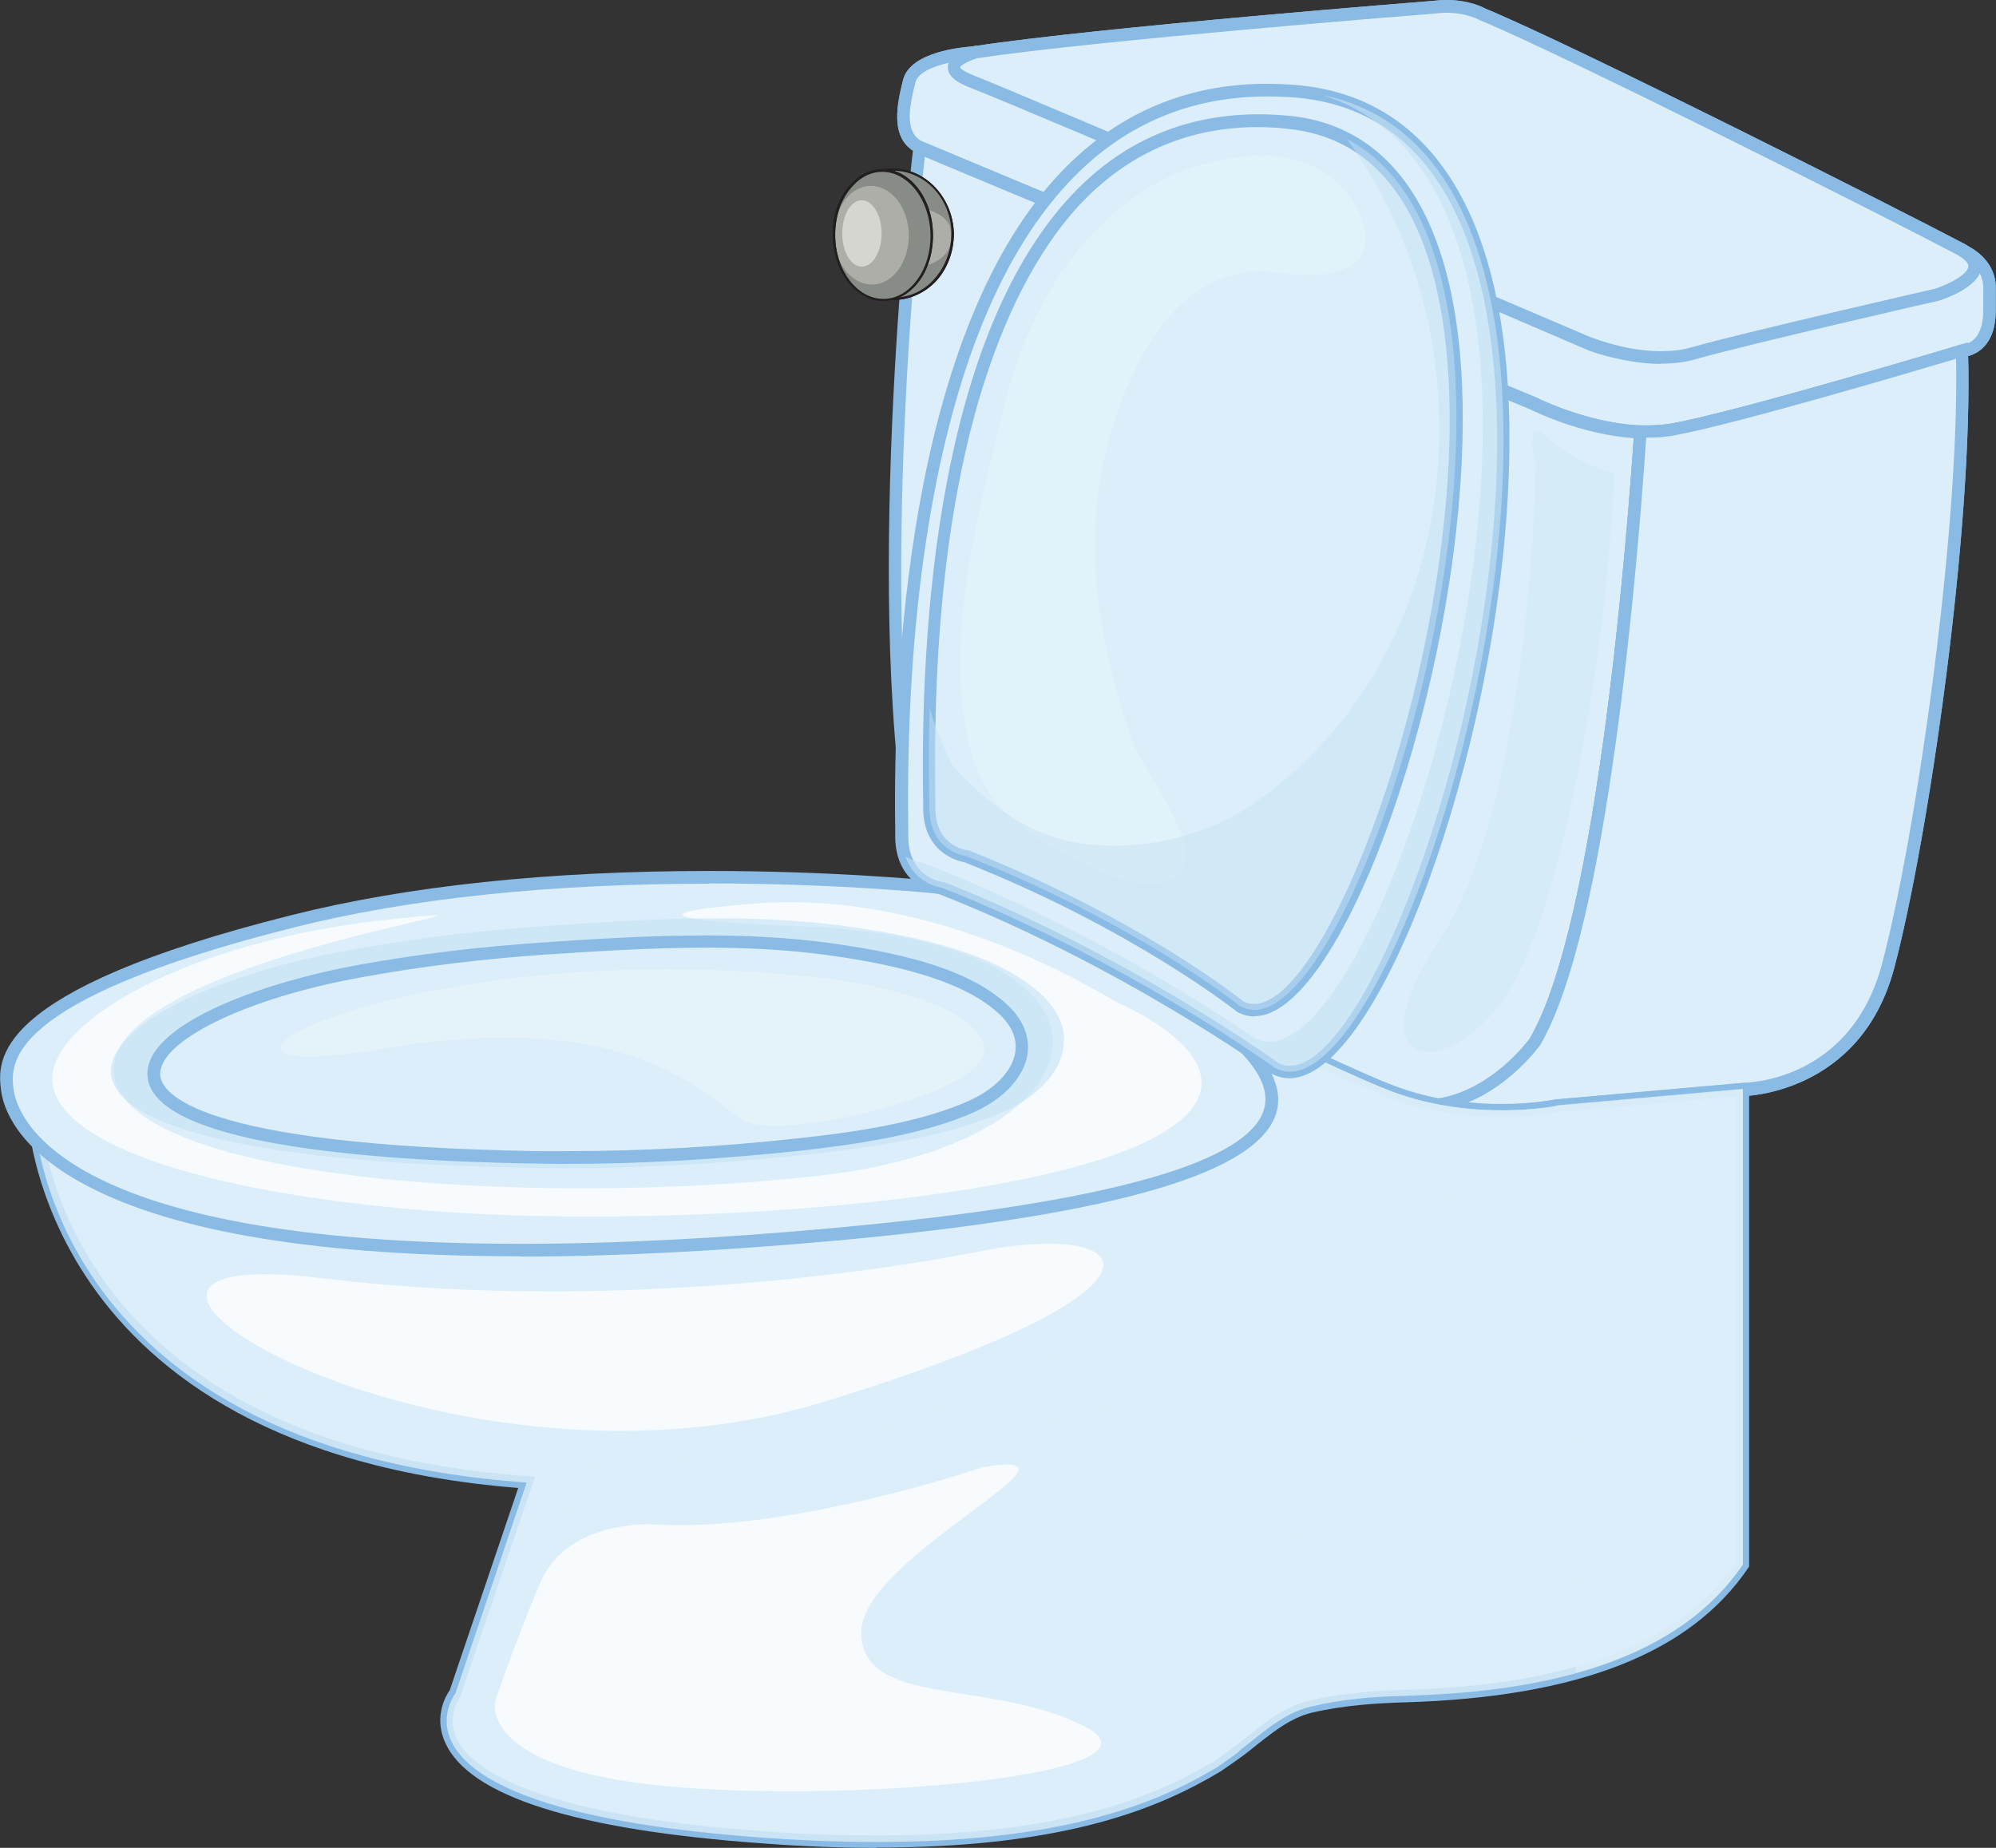 <svg width="54" height="50" viewBox="0 0 54 50" fill="none" xmlns="http://www.w3.org/2000/svg">
<rect x="0" y="0" width="54" height="50" fill="#333333" stroke="none"/>
<g clip-path="url(#clip0_113_1181)">
<path d="M26.313 2.214C27.54 2.684 42.78 9.202 42.78 9.202C42.78 9.202 44.426 9.958 45.807 9.562C47.196 9.173 52.413 7.97 52.413 7.97C52.413 7.97 54.191 7.391 53.045 6.739C51.252 5.785 42.398 1.327 40.083 0.367C40.083 0.367 39.583 0.081 38.797 0.191C38.797 0.191 29.722 0.902 26.409 1.401C26.166 1.474 25.233 1.797 26.313 2.207V2.214Z" fill="#DCEEF9"/>
<path d="M44.933 9.847C43.794 9.847 42.758 9.378 42.706 9.356C42.559 9.298 27.467 2.83 26.254 2.376C25.99 2.273 25.622 2.097 25.644 1.804C25.652 1.518 26.049 1.335 26.372 1.247C29.671 0.741 38.702 0.029 38.79 0.022C38.9 0.007 39.018 0 39.135 0C39.76 0 40.149 0.213 40.171 0.227C42.545 1.203 51.436 5.697 53.133 6.592C53.464 6.783 53.625 7.002 53.603 7.244C53.544 7.758 52.648 8.073 52.464 8.132C52.398 8.146 47.225 9.334 45.858 9.723C45.579 9.803 45.271 9.84 44.933 9.84V9.847ZM25.975 1.826C25.975 1.826 26.012 1.914 26.372 2.053C27.584 2.522 42.691 8.982 42.839 9.041C42.846 9.048 43.86 9.503 44.925 9.503C45.227 9.503 45.506 9.474 45.756 9.4C47.137 9.004 52.31 7.824 52.361 7.809C52.699 7.699 53.228 7.435 53.251 7.215C53.265 7.127 53.155 7.01 52.949 6.893C51.318 6.027 42.339 1.496 40.01 0.535C39.987 0.521 39.517 0.271 38.819 0.367C38.724 0.374 29.708 1.085 26.43 1.576C26.115 1.679 25.982 1.789 25.968 1.826H25.975Z" fill="#8ABBE5"/>
<path d="M31.618 4.443C32.551 4.839 33.536 5.257 34.528 5.683C39.429 5.595 44.337 5.375 49.356 4.861C49.011 4.685 48.658 4.502 48.291 4.326C42.736 4.392 37.195 4.451 31.618 4.443Z" fill="#F7FBFE"/>
<path d="M28.613 3.168C34.432 3.087 40.245 3.16 46.064 3.219C45.381 2.874 44.69 2.537 44.044 2.229C38.503 2.42 32.963 2.618 27.393 2.654C27.738 2.801 28.143 2.97 28.613 3.168Z" fill="#F7FBFE"/>
<path d="M45.785 9.525C47.174 9.129 52.383 7.934 52.383 7.934C52.383 7.934 54.162 7.355 53.023 6.702C52.068 6.196 49.114 4.751 46.218 3.366C47.975 4.282 51.075 6.24 48.371 7.34C44.734 8.814 34.917 5.287 30.171 3.556C28.848 3.08 27.746 2.618 26.827 2.339C29.193 3.3 43.008 9.349 43.008 9.349C43.008 9.349 44.404 9.914 45.785 9.518V9.525Z" fill="#C1E0F4"/>
<path d="M53.339 6.915C53.287 6.885 53.192 6.827 53.037 6.746C54.176 7.406 52.391 7.971 52.391 7.971C52.391 7.971 47.166 9.122 45.778 9.51C44.389 9.899 43 9.32 43 9.32C43 9.32 27.599 2.691 26.379 2.207C25.314 1.782 26.239 1.474 26.497 1.401C26.416 1.415 26.342 1.423 26.269 1.43C26.269 1.43 24.77 1.525 24.608 2.207C24.439 2.874 24.27 3.696 24.887 3.982C24.887 3.982 37.394 9.217 41.508 10.911C41.508 10.911 43.507 11.93 45.285 11.615C47.064 11.299 53.089 9.481 53.089 9.481C53.089 9.481 53.831 9.481 53.831 8.388V7.817C53.831 7.817 53.897 7.281 53.346 6.9L53.339 6.915Z" fill="#DCEEF9"/>
<path d="M44.551 11.849C42.971 11.849 41.479 11.101 41.42 11.065C37.364 9.393 24.932 4.187 24.807 4.136C24.035 3.769 24.285 2.757 24.432 2.163C24.623 1.386 26.085 1.276 26.254 1.261L26.467 1.232L26.541 1.569C26.203 1.665 26.063 1.782 26.048 1.819C26.048 1.819 26.093 1.914 26.445 2.046C27.658 2.53 42.919 9.092 43.066 9.166C43.074 9.166 43.831 9.474 44.756 9.474C45.102 9.474 45.432 9.43 45.734 9.349C47.108 8.968 52.303 7.824 52.354 7.809C52.692 7.706 53.221 7.443 53.251 7.215C53.265 7.127 53.155 7.01 52.957 6.893L53.126 6.592C53.28 6.68 53.39 6.739 53.434 6.775C54.066 7.215 53.993 7.824 53.993 7.853V8.403C53.993 9.51 53.273 9.65 53.111 9.657C52.685 9.789 47.049 11.475 45.307 11.791C45.065 11.835 44.808 11.857 44.551 11.857V11.849ZM25.725 1.687C25.306 1.775 24.836 1.943 24.763 2.236C24.594 2.918 24.469 3.593 24.954 3.828C25.071 3.872 37.504 9.078 41.567 10.757C41.589 10.771 43.066 11.512 44.558 11.512C44.8 11.512 45.035 11.497 45.256 11.453C47.005 11.138 52.979 9.349 53.037 9.327H53.081C53.14 9.327 53.655 9.283 53.655 8.403V7.831C53.655 7.831 53.677 7.611 53.559 7.391C53.368 7.824 52.611 8.08 52.45 8.132C52.383 8.146 47.196 9.29 45.829 9.672C45.498 9.76 45.138 9.804 44.764 9.804C43.772 9.804 42.971 9.481 42.941 9.466C42.787 9.4 27.525 2.83 26.32 2.354C26.048 2.251 25.696 2.068 25.71 1.782C25.71 1.745 25.718 1.709 25.733 1.679L25.725 1.687Z" fill="#8ABBE5"/>
<g style="mix-blend-mode:multiply">
<path d="M53.339 6.915C53.287 6.885 53.192 6.827 53.037 6.746C54.176 7.406 52.391 7.971 52.391 7.971C52.391 7.971 47.166 9.122 45.778 9.51C44.389 9.899 43 9.32 43 9.32C43 9.32 27.599 2.691 26.379 2.207C25.314 1.782 26.239 1.474 26.497 1.401C26.416 1.415 26.342 1.423 26.269 1.43C26.269 1.43 24.77 1.525 24.608 2.207C24.439 2.874 24.27 3.696 24.887 3.982C24.887 3.982 37.394 9.217 41.508 10.911C41.508 10.911 43.507 11.93 45.285 11.615C47.064 11.299 53.089 9.481 53.089 9.481C53.089 9.481 53.831 9.481 53.831 8.388V7.817C53.831 7.817 53.897 7.281 53.346 6.9L53.339 6.915Z" fill="#DCEEF9"/>
<path d="M44.551 11.849C42.971 11.849 41.479 11.101 41.42 11.065C37.364 9.393 24.932 4.187 24.807 4.136C24.035 3.769 24.285 2.757 24.432 2.163C24.623 1.386 26.085 1.276 26.254 1.261L26.467 1.232L26.541 1.569C26.203 1.665 26.063 1.782 26.048 1.819C26.048 1.819 26.093 1.914 26.445 2.046C27.658 2.53 42.919 9.092 43.066 9.166C43.074 9.166 43.831 9.474 44.756 9.474C45.102 9.474 45.432 9.43 45.734 9.349C47.108 8.968 52.303 7.824 52.354 7.809C52.692 7.706 53.221 7.443 53.251 7.215C53.265 7.127 53.155 7.01 52.957 6.893L53.126 6.592C53.28 6.68 53.39 6.739 53.434 6.775C54.066 7.215 53.993 7.824 53.993 7.853V8.403C53.993 9.51 53.273 9.65 53.111 9.657C52.685 9.789 47.049 11.475 45.307 11.791C45.065 11.835 44.808 11.857 44.551 11.857V11.849ZM25.725 1.687C25.306 1.775 24.836 1.943 24.763 2.236C24.594 2.918 24.469 3.593 24.954 3.828C25.071 3.872 37.504 9.078 41.567 10.757C41.589 10.771 43.066 11.512 44.558 11.512C44.8 11.512 45.035 11.497 45.256 11.453C47.005 11.138 52.979 9.349 53.037 9.327H53.081C53.14 9.327 53.655 9.283 53.655 8.403V7.831C53.655 7.831 53.677 7.611 53.559 7.391C53.368 7.824 52.611 8.08 52.45 8.132C52.383 8.146 47.196 9.29 45.829 9.672C45.498 9.76 45.138 9.804 44.764 9.804C43.772 9.804 42.971 9.481 42.941 9.466C42.787 9.4 27.525 2.83 26.32 2.354C26.048 2.251 25.696 2.068 25.71 1.782C25.71 1.745 25.718 1.709 25.733 1.679L25.725 1.687Z" fill="#8ABBE5"/>
</g>
<path d="M41.516 28.193C43.419 24.974 44.213 14.174 44.382 11.673C42.89 11.622 41.501 10.911 41.501 10.911C37.386 9.209 24.88 3.981 24.88 3.981C24.88 3.981 23.484 15.603 24.711 22.767L26.416 24.138C29.304 25.583 35.931 28.897 37.658 29.542C38.084 29.704 38.503 29.814 38.915 29.894C40.487 29.652 41.508 28.201 41.508 28.201L41.516 28.193Z" fill="#DCEEF9"/>
<path d="M38.922 30.063H38.893C38.444 29.975 38.011 29.85 37.607 29.704C35.865 29.051 29.149 25.7 26.342 24.292L26.313 24.27L24.557 22.855V22.797C23.33 15.699 24.696 4.077 24.711 3.959L24.741 3.74L24.946 3.827C25.071 3.879 37.504 9.085 41.567 10.757C41.589 10.771 42.956 11.453 44.389 11.512H44.565L44.558 11.688C44.359 14.775 43.559 25.077 41.678 28.281C41.626 28.347 40.583 29.806 38.959 30.056H38.929L38.922 30.063ZM26.511 24.006C29.326 25.414 36.005 28.743 37.732 29.396C38.106 29.535 38.511 29.652 38.929 29.733C40.399 29.491 41.376 28.127 41.384 28.113C43.221 24.989 44.029 14.386 44.198 11.857C42.758 11.754 41.479 11.116 41.42 11.087C37.658 9.532 26.68 4.935 25.02 4.245C24.836 5.895 23.778 16.183 24.865 22.694L26.504 24.014L26.511 24.006Z" fill="#8ABBE5"/>
<path d="M53.081 9.488C53.081 9.488 47.063 11.299 45.278 11.622C44.977 11.673 44.675 11.688 44.374 11.68C44.205 14.174 43.412 24.974 41.508 28.201C41.508 28.201 40.487 29.652 38.915 29.894C40.649 30.224 42.111 29.931 42.111 29.931L47.152 29.484C47.152 29.484 50.194 29.484 51.083 26.155C51.972 22.826 53.228 14.371 53.081 9.503V9.488Z" fill="#DCEEF9"/>
<path d="M40.634 30.21C40.032 30.21 39.451 30.158 38.893 30.056V29.726C40.384 29.498 41.376 28.113 41.384 28.105C43.265 24.901 44.066 13.858 44.212 11.673V11.512H44.389C44.697 11.512 44.999 11.505 45.256 11.453C47.005 11.138 52.979 9.349 53.037 9.327L53.243 9.268V9.488C53.398 14.269 52.156 22.789 51.245 26.199C50.333 29.616 47.181 29.66 47.152 29.66L42.126 30.107C42.126 30.107 41.523 30.224 40.634 30.224V30.21ZM39.738 29.828C40.032 29.858 40.325 29.872 40.634 29.872C41.486 29.872 42.074 29.748 42.074 29.748L47.137 29.3C47.269 29.3 50.069 29.256 50.914 26.089C51.803 22.76 53.015 14.496 52.92 9.708C51.818 10.038 46.909 11.49 45.315 11.776C45.072 11.827 44.815 11.842 44.536 11.842C44.315 15.112 43.514 25.136 41.67 28.274C41.626 28.332 40.906 29.33 39.738 29.821V29.828Z" fill="#8ABBE5"/>
<g style="mix-blend-mode:multiply">
<path d="M53.081 9.488C53.081 9.488 47.063 11.299 45.278 11.622C44.977 11.673 44.675 11.688 44.374 11.68C44.205 14.174 43.412 24.974 41.508 28.201C41.508 28.201 40.487 29.652 38.915 29.894C40.649 30.224 42.111 29.931 42.111 29.931L47.152 29.484C47.152 29.484 50.194 29.484 51.083 26.155C51.972 22.826 53.228 14.371 53.081 9.503V9.488Z" fill="#DCEEF9"/>
<path d="M40.634 30.21C40.032 30.21 39.451 30.158 38.893 30.056V29.726C40.384 29.498 41.376 28.113 41.384 28.105C43.265 24.901 44.066 13.858 44.212 11.673V11.512H44.389C44.697 11.512 44.999 11.505 45.256 11.453C47.005 11.138 52.979 9.349 53.037 9.327L53.243 9.268V9.488C53.398 14.269 52.156 22.789 51.245 26.199C50.333 29.616 47.181 29.66 47.152 29.66L42.126 30.107C42.126 30.107 41.523 30.224 40.634 30.224V30.21ZM39.738 29.828C40.032 29.858 40.325 29.872 40.634 29.872C41.486 29.872 42.074 29.748 42.074 29.748L47.137 29.3C47.269 29.3 50.069 29.256 50.914 26.089C51.803 22.76 53.015 14.496 52.92 9.708C51.818 10.038 46.909 11.49 45.315 11.776C45.072 11.827 44.815 11.842 44.536 11.842C44.315 15.112 43.514 25.136 41.67 28.274C41.626 28.332 40.906 29.33 39.738 29.821V29.828Z" fill="#8ABBE5"/>
</g>
<path d="M41.553 12.531C41.553 12.531 41.442 21.66 38.937 25.451C36.438 29.242 39.495 29.242 40.943 26.61C42.39 23.962 43.5 17.283 43.669 12.817C43.669 12.817 42.611 12.531 41.891 11.857C41.17 11.182 41.553 12.531 41.553 12.531Z" fill="#D6EBF8"/>
<path d="M29.105 3.879C29.105 3.879 25.6 2.684 25.541 2.207C25.49 1.723 24.322 2.83 25.431 3.402C26.541 3.981 28.488 4.509 28.488 4.509L29.098 3.879H29.105Z" fill="#DCEEF9"/>
<path d="M26.313 2.214C27.54 2.684 42.78 9.202 42.78 9.202C42.78 9.202 44.426 9.958 45.807 9.562C47.196 9.173 52.413 7.97 52.413 7.97C52.413 7.97 54.191 7.391 53.045 6.739C51.252 5.785 42.398 1.327 40.083 0.367C40.083 0.367 39.583 0.081 38.797 0.191C38.797 0.191 29.722 0.902 26.409 1.401C26.166 1.474 25.233 1.797 26.313 2.207V2.214Z" fill="#DCEEF9"/>
<path d="M44.933 9.847C43.794 9.847 42.758 9.378 42.706 9.356C42.559 9.298 27.467 2.83 26.254 2.376C25.99 2.273 25.622 2.097 25.644 1.804C25.652 1.518 26.049 1.335 26.372 1.247C29.671 0.741 38.702 0.029 38.79 0.022C38.9 0.007 39.018 0 39.135 0C39.76 0 40.149 0.213 40.171 0.227C42.545 1.203 51.436 5.697 53.133 6.592C53.464 6.783 53.625 7.002 53.603 7.244C53.544 7.758 52.648 8.073 52.464 8.132C52.398 8.146 47.225 9.334 45.858 9.723C45.579 9.803 45.271 9.84 44.933 9.84V9.847ZM25.975 1.826C25.975 1.826 26.012 1.914 26.372 2.053C27.584 2.522 42.691 8.982 42.839 9.041C42.846 9.048 43.86 9.503 44.925 9.503C45.227 9.503 45.506 9.474 45.756 9.4C47.137 9.004 52.31 7.824 52.361 7.809C52.699 7.699 53.228 7.435 53.251 7.215C53.265 7.127 53.155 7.01 52.949 6.893C51.318 6.027 42.339 1.496 40.01 0.535C39.987 0.521 39.517 0.271 38.819 0.367C38.724 0.374 29.708 1.085 26.43 1.576C26.115 1.679 25.982 1.789 25.968 1.826H25.975Z" fill="#8ABBE5"/>
<path d="M33.514 47.382C34.131 46.92 34.69 46.363 35.461 46.18C36.299 45.974 37.158 45.908 38.018 45.886C41.273 45.791 45.205 45.19 47.152 42.338V29.477L42.111 29.924C42.111 29.924 39.885 30.371 37.658 29.535C35.931 28.89 29.296 25.583 26.416 24.131L27.878 25.304L0.904 29.99C0.904 29.99 0.977 39.155 14.248 40.116L12.322 45.821C12.322 45.821 9.876 48.959 20.699 49.729C28.231 50.264 31.309 48.783 32.933 47.815C33.132 47.676 33.33 47.536 33.521 47.397L33.514 47.382Z" fill="#DCEEF9"/>
<path d="M23.719 50C22.764 50 21.742 49.963 20.684 49.883C15.6 49.523 12.69 48.607 12.043 47.148C11.72 46.436 12.08 45.857 12.168 45.732L14.02 40.262C0.955 39.214 0.735 30.078 0.727 29.99V29.85L27.481 25.209L26.306 24.27L26.489 23.984C29.296 25.392 35.998 28.736 37.724 29.381C38.599 29.711 39.576 29.88 40.634 29.88C41.486 29.88 42.074 29.755 42.074 29.755L47.321 29.293V42.389L47.291 42.433C45.726 44.735 42.691 45.923 38.026 46.062C37.269 46.084 36.38 46.136 35.498 46.341C34.925 46.48 34.477 46.84 33.999 47.214C33.874 47.316 33.749 47.419 33.617 47.514C33.418 47.661 33.22 47.793 33.022 47.932C31.412 48.893 28.907 49.993 23.712 49.993L23.719 50ZM1.08 30.129C1.168 31.288 2.212 39.067 14.255 39.94L14.475 39.955L12.447 45.916C12.447 45.916 12.08 46.414 12.345 47.023C12.682 47.771 14.218 49.098 20.699 49.553C21.75 49.633 22.764 49.663 23.712 49.663C28.819 49.663 31.273 48.592 32.838 47.661C33.022 47.529 33.213 47.397 33.411 47.25C33.536 47.155 33.661 47.06 33.786 46.957C34.263 46.568 34.77 46.172 35.417 46.018C36.328 45.806 37.239 45.747 38.011 45.725C42.53 45.593 45.469 44.464 46.975 42.286V29.667L42.118 30.1C42.118 30.1 41.516 30.224 40.627 30.224C39.532 30.224 38.511 30.048 37.599 29.711C36.108 29.146 30.964 26.617 27.753 25.011L28.275 25.422L1.08 30.129Z" fill="#8ABBE5"/>
<path d="M26.614 39.69C26.614 39.69 21.375 41.494 17.642 41.245C17.642 41.245 15.35 41.128 14.63 42.799C13.91 44.478 13.403 46.026 13.403 46.026C13.403 46.026 12.903 47.822 17.922 48.321C22.948 48.819 31.919 48.013 29.333 46.708C26.754 45.41 23.3 46.216 23.3 44.163C23.3 42.11 29.98 39.148 26.607 39.698L26.614 39.69Z" fill="#F7FBFE"/>
<g style="mix-blend-mode:multiply" opacity="0.79">
<path d="M33.514 47.382C34.131 46.92 34.69 46.363 35.461 46.18C36.299 45.974 37.158 45.908 38.018 45.886C41.273 45.791 45.205 45.19 47.152 42.338V29.477L42.111 29.924C42.111 29.924 39.885 30.371 37.658 29.535C35.931 28.89 29.296 25.583 26.416 24.131L27.878 25.304L0.904 29.99C0.904 29.99 0.977 39.155 14.248 40.116L12.322 45.821C12.322 45.821 9.876 48.959 20.699 49.729C28.231 50.264 31.309 48.783 32.933 47.815C33.132 47.676 33.33 47.536 33.521 47.397L33.514 47.382ZM2.829 33.517C2.682 32.365 5.055 33.326 5.055 33.326C18.913 35.826 28.106 32.747 30.178 32.937C32.257 33.128 30.406 38.51 18.62 39.471C6.834 40.431 2.976 34.668 2.829 33.517ZM30.545 48.116C20.611 50.807 14.093 48.05 13.057 47.221C12.021 46.385 14.541 40.878 14.541 40.878C17.65 41.003 24.843 39.786 27.07 39.016C29.296 38.246 31.589 37.154 29.884 40.233C28.179 43.313 28.326 43.687 31.589 45.036C34.851 46.378 30.553 48.108 30.553 48.108L30.545 48.116Z" fill="#DCEEF9"/>
</g>
<g style="mix-blend-mode:multiply" opacity="0.79">
<path d="M42.111 29.924C42.111 29.924 39.885 30.371 37.658 29.535C35.931 28.89 29.296 25.583 26.416 24.131L27.878 25.304L24.278 25.928C24.307 26.668 24.41 27.401 24.557 28.113C24.748 29.051 24.924 30.276 25.512 31.112C26.996 32.505 29.715 31.779 31.493 31.5C32.669 31.317 34.44 30.518 35.182 31.867C35.66 32.732 35.549 34.118 35.513 35.064C35.468 36.406 35.322 37.748 35.248 39.089C35.16 40.908 34.587 43.21 35.189 44.992C35.873 44.288 35.806 42.418 35.873 41.604C35.946 40.593 36.086 39.625 36.225 38.62C36.593 36.061 36.975 32.967 39.885 32.131C40.766 31.881 42.111 31.727 42.574 32.761C43.008 33.722 42.883 34.792 42.802 35.812C42.669 37.689 42.772 39.573 42.765 41.45C42.765 42.719 42.655 43.995 42.633 45.263C44.44 44.765 46.094 43.877 47.152 42.323V29.462L42.111 29.909V29.924Z" fill="#DCEEF9"/>
</g>
<path d="M25.71 23.486L25.468 24.028C25.468 24.028 15.761 22.958 7.921 24.93C0.088 26.903 0.088 28.626 0.191 29.491C0.309 30.356 1.859 35.306 22.69 33.377C42.963 31.508 31.273 26.895 28.936 25.114L25.71 23.486Z" fill="#DCEEF9"/>
<path d="M14.086 33.993C8.693 33.993 4.739 33.348 2.344 32.08C0.419 31.068 0.088 29.946 0.029 29.513C-0.066 28.714 -0.316 26.822 7.884 24.762C11.037 23.97 14.843 23.567 19.2 23.567C22.367 23.567 24.807 23.787 25.372 23.845L25.63 23.251L29.017 24.967C29.37 25.231 29.884 25.546 30.487 25.898C32.346 27.005 34.888 28.516 34.55 30.034C34.168 31.706 30.303 32.857 22.712 33.561C19.546 33.847 16.643 34.001 14.093 34.001L14.086 33.993ZM19.193 23.911C14.872 23.911 11.088 24.307 7.965 25.092C0.059 27.079 0.287 28.817 0.367 29.469C0.456 30.173 1.543 33.656 14.086 33.656C16.628 33.656 19.516 33.509 22.676 33.216C30.002 32.541 33.881 31.442 34.212 29.953C34.498 28.677 32.081 27.233 30.31 26.184C29.7 25.825 29.171 25.51 28.826 25.246L25.791 23.706L25.571 24.204L25.446 24.19C25.446 24.19 22.779 23.904 19.185 23.904L19.193 23.911Z" fill="#8ABBE5"/>
<path d="M25.468 24.029C25.468 24.029 24.395 23.896 24.395 22.621C24.395 21.345 23.668 1.51 35.072 2.478C46.042 3.402 38.143 30.95 34.477 28.904C34.477 28.904 30.516 26.023 25.475 24.036L25.468 24.029Z" fill="#DCEEF9"/>
<path d="M34.888 29.176C34.712 29.176 34.55 29.132 34.388 29.044C34.337 29.007 30.376 26.148 25.416 24.197C25.247 24.16 24.219 23.919 24.219 22.621V22.401C24.16 18.485 24.505 8.902 28.819 4.539C30.494 2.845 32.603 2.09 35.079 2.302C39.054 2.64 41.097 6.46 40.81 13.059C40.495 20.443 37.291 29.176 34.881 29.176H34.888ZM34.278 2.61C32.243 2.61 30.487 3.336 29.068 4.773C27.099 6.768 25.747 10.082 25.056 14.628C24.696 16.997 24.535 19.614 24.572 22.393V22.621C24.572 23.728 25.461 23.86 25.497 23.867H25.541C30.545 25.847 34.55 28.736 34.579 28.758C34.667 28.809 34.778 28.839 34.895 28.839C36.879 28.839 40.164 20.524 40.48 13.044C40.634 9.349 40.149 3.08 35.057 2.64C34.792 2.618 34.535 2.61 34.278 2.61Z" fill="#8ABBE5"/>
<g style="mix-blend-mode:multiply" opacity="0.62">
<path d="M35.851 2.596C44.8 5.536 37.43 29.997 33.925 28.083C33.925 28.083 29.965 25.275 24.924 23.332C24.924 23.332 24.718 23.31 24.498 23.178C24.748 23.933 25.483 24.021 25.483 24.021C30.523 26.008 34.484 28.89 34.484 28.89C38.062 30.884 45.653 4.744 35.858 2.588L35.851 2.596Z" fill="#C5E2F5"/>
</g>
<path d="M26.137 23.171C26.137 23.171 25.145 23.053 25.145 21.873C25.145 20.692 24.373 2.332 34.829 3.307C44.11 4.172 36.931 29.125 33.543 27.233C33.543 27.233 30.78 25.004 26.129 23.171H26.137Z" fill="#DCEEF9"/>
<path d="M33.933 27.504C33.771 27.504 33.617 27.46 33.47 27.379C33.418 27.343 30.648 25.136 26.093 23.332C25.924 23.303 24.976 23.075 24.976 21.865C24.976 21.821 24.976 21.741 24.976 21.631C24.895 17.121 25.336 8.99 29.127 5.14C30.648 3.593 32.581 2.918 34.851 3.131C38.143 3.432 39.811 6.753 39.547 12.458C39.231 19.343 36.189 27.497 33.94 27.497L33.933 27.504ZM34.036 3.439C32.206 3.439 30.634 4.099 29.355 5.389C27.768 6.995 25.13 11.248 25.306 21.631C25.306 21.741 25.306 21.821 25.306 21.873C25.306 22.877 26.115 22.995 26.144 23.002H26.188C30.803 24.828 33.624 27.079 33.646 27.101C33.72 27.137 33.823 27.167 33.925 27.167C35.77 27.167 38.871 19.416 39.194 12.451C39.341 9.268 38.974 3.872 34.807 3.483C34.543 3.454 34.285 3.439 34.036 3.439Z" fill="#8ABBE5"/>
<path d="M26.21 33.913C26.21 33.913 17.672 35.68 8.715 34.587C-0.25 33.487 11.889 41.113 22.264 37.938C32.639 34.77 30.729 32.937 26.21 33.92V33.913Z" fill="#F7FBFE"/>
<path d="M30.332 27.174C30.332 27.174 34.631 29.029 31.141 30.826C27.658 32.615 17.576 33.26 11.426 32.747C5.276 32.233 1.565 30.892 1.418 29.286C1.271 27.687 5.033 25.466 10.478 24.886C15.923 24.307 3.248 25.84 3.079 28.875C2.917 31.896 14.255 32.71 22.206 31.808C30.156 30.892 31.045 25.605 22.037 25.077C22.037 25.077 15.269 24.864 20.369 24.454C25.461 24.036 29.877 26.969 30.325 27.174H30.332Z" fill="#F7FBFE"/>
<g style="mix-blend-mode:multiply" opacity="0.62">
<path d="M28.238 26.969C27.004 25.766 24.667 25.312 22.948 25.07C20.192 24.681 17.253 24.879 14.578 25.07C12.756 25.194 10.934 25.429 9.148 25.766C2.131 27.101 -1.962 31.324 14.395 31.603C16.952 31.647 19.597 31.493 22.139 31.207C23.756 31.024 25.894 30.708 27.342 29.99C28.657 29.345 29.34 28.054 28.231 26.969H28.238ZM26.32 29.924C24.998 30.54 23.05 30.818 21.573 30.98C19.274 31.229 16.856 31.354 14.534 31.317C-0.367 31.075 3.365 27.423 9.758 26.272C11.382 25.979 13.043 25.781 14.696 25.664C17.143 25.502 19.803 25.326 22.323 25.664C23.888 25.869 26.012 26.258 27.136 27.306C28.15 28.252 27.525 29.366 26.328 29.924H26.32Z" fill="#C5E2F5"/>
</g>
<path d="M22.323 25.663C19.81 25.326 17.143 25.502 14.696 25.663C13.043 25.773 11.382 25.979 9.758 26.272C3.365 27.423 -0.36 31.075 14.534 31.317C16.856 31.353 19.274 31.221 21.573 30.98C23.05 30.818 24.99 30.54 26.32 29.924C27.511 29.366 28.143 28.252 27.129 27.306C26.004 26.265 23.881 25.876 22.316 25.663H22.323Z" fill="#DCEEF9"/>
<path d="M15.328 31.493C15.063 31.493 14.799 31.493 14.534 31.485C9.809 31.412 4.144 30.936 3.99 29.124C3.88 27.783 6.892 26.617 9.729 26.103C11.353 25.81 13.021 25.612 14.688 25.502C16.048 25.407 17.591 25.311 19.105 25.311C20.31 25.311 21.368 25.378 22.338 25.502C24.02 25.73 26.1 26.118 27.246 27.181C27.797 27.695 27.849 28.201 27.797 28.53C27.702 29.139 27.173 29.711 26.401 30.07C25.012 30.715 22.999 30.987 21.61 31.141C19.465 31.368 17.349 31.493 15.335 31.493H15.328ZM19.105 25.642C17.598 25.642 16.07 25.744 14.711 25.832C13.057 25.949 11.404 26.147 9.795 26.441C6.65 27.005 4.262 28.178 4.335 29.102C4.372 29.542 5.217 30.994 14.549 31.148C14.806 31.148 15.071 31.148 15.335 31.148C17.334 31.148 19.435 31.038 21.574 30.803C22.948 30.657 24.917 30.393 26.262 29.762C26.938 29.447 27.386 28.97 27.467 28.479C27.525 28.105 27.378 27.761 27.026 27.431C25.938 26.419 23.807 26.037 22.301 25.832C21.346 25.707 20.302 25.642 19.112 25.642H19.105Z" fill="#8ABBE5"/>
<path d="M22.764 26.529C22.764 26.529 26.181 26.976 26.614 28.259C27.062 29.535 21.28 30.826 20.244 30.371C19.207 29.924 17.503 27.174 10.309 28.384C3.123 29.601 11.125 25.048 22.757 26.521L22.764 26.529Z" fill="#E4F2FA"/>
<path opacity="0.75" d="M34.241 4.216C33 4.165 31.625 4.649 30.714 5.309C28.628 6.819 27.621 9.026 27.092 11.277C26.445 13.983 25.615 17.084 26.151 19.856C26.511 21.711 27.525 22.481 29.37 23.39C29.98 23.691 31.383 24.248 31.912 23.625C32.573 22.855 30.935 20.868 30.663 20.113C29.642 17.253 29.201 14.328 30.141 11.416C30.7 9.708 31.963 6.988 34.616 7.384C36.247 7.633 37.445 7.149 36.74 5.69C36.24 4.678 35.292 4.253 34.234 4.209L34.241 4.216Z" fill="#E4F2FA"/>
<g style="mix-blend-mode:multiply" opacity="0.49">
<path d="M36.446 3.776C40.377 9.143 39.738 17.613 34.006 21.682C32.669 22.642 30.891 23.031 29.333 22.833C27.775 22.642 26.666 21.682 25.776 20.721C25.512 20.201 25.306 19.688 25.152 19.167C25.108 20.604 25.145 21.616 25.145 21.865C25.145 23.046 26.137 23.163 26.137 23.163C30.788 24.996 33.551 27.225 33.551 27.225C36.71 28.992 43.191 7.325 36.453 3.769L36.446 3.776Z" fill="#C5E2F5"/>
</g>
<path d="M24.182 8.08C25.071 8.08 25.777 7.281 25.769 6.313C25.762 5.353 25.027 4.575 24.138 4.583C23.256 4.583 22.544 5.382 22.558 6.343C22.573 7.31 23.293 8.088 24.182 8.08Z" fill="#ACAEA7"/>
<path d="M24.175 8.117C23.278 8.117 22.544 7.325 22.529 6.35C22.529 5.859 22.705 5.375 23.043 5.037C23.345 4.737 23.734 4.561 24.145 4.561H24.16C25.049 4.561 25.784 5.353 25.806 6.321C25.806 6.819 25.622 7.303 25.292 7.64C24.99 7.941 24.601 8.11 24.189 8.117H24.182H24.175ZM24.16 4.619H24.145C23.756 4.619 23.374 4.781 23.095 5.074C22.771 5.404 22.588 5.873 22.595 6.35C22.602 7.288 23.315 8.051 24.175 8.051H24.182C24.579 8.051 24.954 7.89 25.24 7.589C25.556 7.259 25.74 6.797 25.74 6.313C25.733 5.375 25.02 4.619 24.16 4.619Z" fill="#231F20"/>
<path d="M24.138 4.583C23.535 4.583 23.014 4.957 22.749 5.492C23.433 5.411 24.167 5.507 24.792 5.507C25.02 5.697 25.461 5.697 25.681 6.079C26.078 7.442 24.197 7.296 22.992 7.516C23.293 7.86 23.712 8.08 24.182 8.073C25.071 8.073 25.777 7.274 25.769 6.306C25.762 5.345 25.027 4.568 24.138 4.575V4.583Z" fill="#888C87"/>
<path d="M24.175 8.117C23.278 8.117 22.544 7.325 22.529 6.35C22.529 5.859 22.705 5.375 23.043 5.037C23.345 4.737 23.734 4.561 24.145 4.561H24.16C25.049 4.561 25.784 5.353 25.806 6.321C25.806 6.819 25.622 7.303 25.292 7.64C24.99 7.941 24.601 8.11 24.189 8.117H24.182H24.175ZM24.16 4.619H24.145C23.756 4.619 23.374 4.781 23.095 5.074C22.771 5.404 22.588 5.873 22.595 6.35C22.602 7.288 23.315 8.051 24.175 8.051H24.182C24.579 8.051 24.954 7.89 25.24 7.589C25.556 7.259 25.74 6.797 25.74 6.313C25.733 5.375 25.02 4.619 24.16 4.619Z" fill="#231F20"/>
<path d="M23.903 8.117C24.638 8.11 25.226 7.325 25.211 6.357C25.196 5.389 24.593 4.612 23.859 4.619C23.124 4.627 22.536 5.411 22.558 6.379C22.573 7.347 23.168 8.124 23.903 8.117Z" fill="#ACAEA7"/>
<path d="M23.903 8.146C23.153 8.146 22.544 7.354 22.529 6.372C22.521 5.815 22.705 5.294 23.05 4.949C23.286 4.707 23.565 4.583 23.866 4.575H23.873C24.616 4.575 25.233 5.367 25.24 6.343C25.247 6.907 25.064 7.428 24.726 7.772C24.491 8.014 24.204 8.139 23.903 8.139V8.146ZM23.866 4.649C23.587 4.649 23.315 4.773 23.095 5.008C22.771 5.338 22.588 5.837 22.595 6.379C22.602 7.318 23.19 8.088 23.903 8.088C24.189 8.088 24.454 7.963 24.674 7.736C24.998 7.398 25.181 6.9 25.174 6.357C25.159 5.411 24.572 4.649 23.866 4.649Z" fill="#231F20"/>
<path d="M23.866 4.612C23.168 4.619 22.602 5.331 22.566 6.24C22.61 5.565 23.036 5.03 23.558 5.03C24.116 5.03 24.579 5.617 24.586 6.357C24.593 7.09 24.153 7.699 23.594 7.699C23.065 7.699 22.632 7.186 22.566 6.511C22.632 7.406 23.212 8.117 23.903 8.11C24.638 8.102 25.225 7.318 25.211 6.35C25.196 5.382 24.593 4.605 23.859 4.612H23.866Z" fill="#888C87"/>
<path d="M23.903 8.146C23.153 8.146 22.544 7.354 22.529 6.372C22.521 5.815 22.705 5.294 23.05 4.949C23.286 4.707 23.565 4.583 23.866 4.575H23.873C24.616 4.575 25.233 5.367 25.24 6.343C25.247 6.907 25.064 7.428 24.726 7.772C24.491 8.014 24.204 8.139 23.903 8.139V8.146ZM23.866 4.649C23.587 4.649 23.315 4.773 23.095 5.008C22.771 5.338 22.588 5.837 22.595 6.379C22.602 7.318 23.19 8.088 23.903 8.088C24.189 8.088 24.454 7.963 24.674 7.736C24.998 7.398 25.181 6.9 25.174 6.357C25.159 5.411 24.572 4.649 23.866 4.649Z" fill="#231F20"/>
<path d="M23.851 6.313C23.851 6.812 23.609 7.215 23.315 7.215C23.021 7.215 22.786 6.812 22.786 6.313C22.786 5.815 23.021 5.419 23.315 5.419C23.609 5.419 23.851 5.822 23.851 6.313Z" fill="#D5D6D0"/>
</g>
<defs>
<clipPath id="clip0_113_1181">
<rect width="54" height="50" fill="white"/>
</clipPath>
</defs>
</svg>
